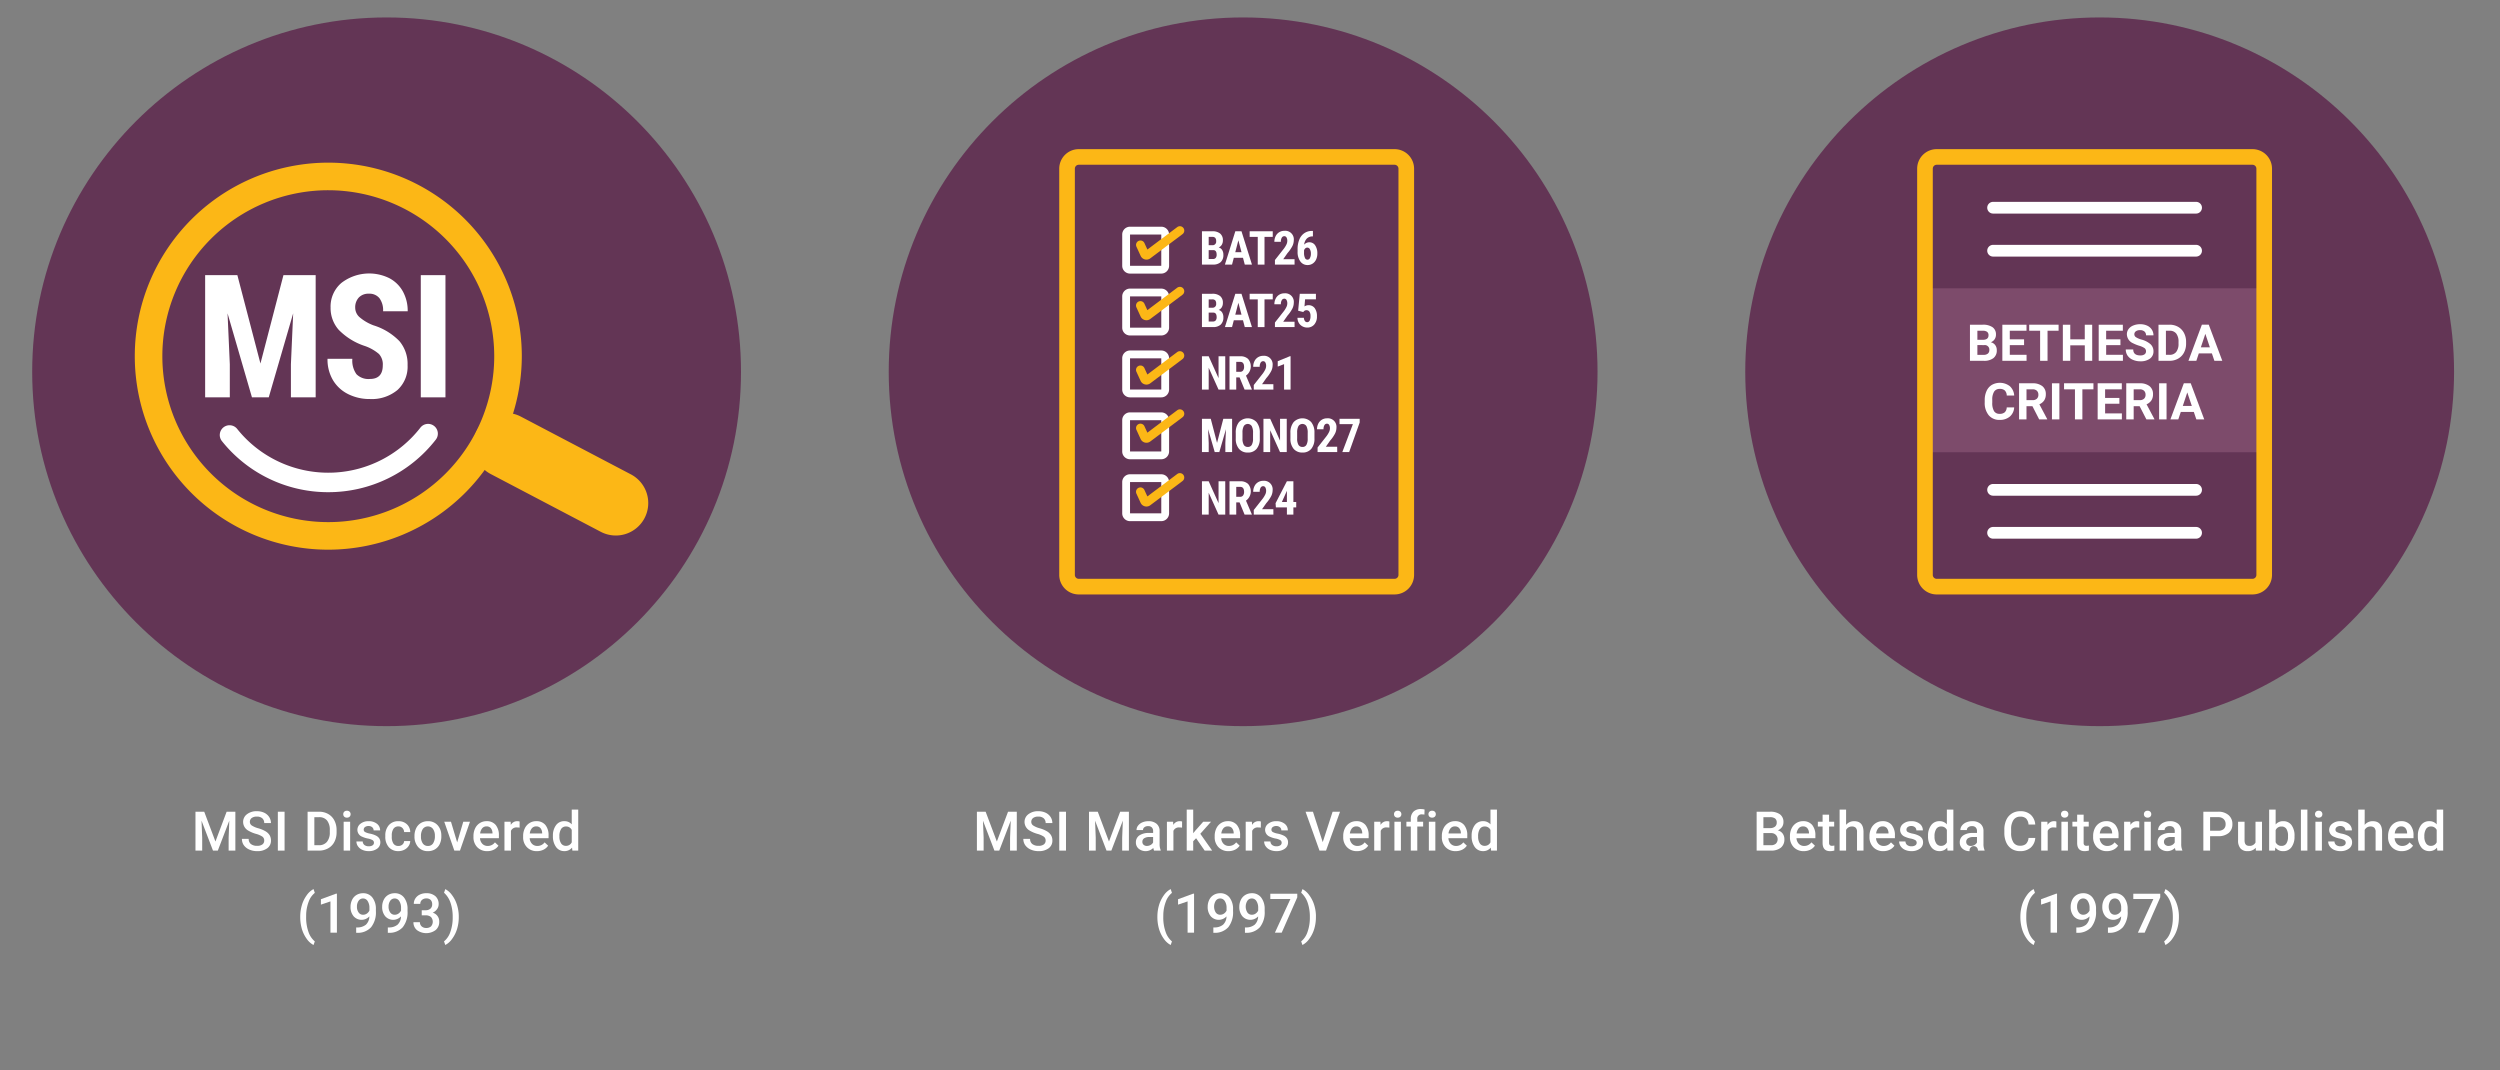 <svg xmlns="http://www.w3.org/2000/svg" viewBox="0 0 640 274"><rect x="0" y="0" width="640" height="274" fill="#808080" stroke="none"/><title>15461MA-W</title><g style="isolation:isolate"><g style="isolation:isolate"><path d="M52.282,207.8l2.871,7.629,2.865-7.629h2.235v9.953H58.53v-3.281l.171-4.389-2.939,7.67H54.524l-2.932-7.663.171,4.382v3.281H50.04V207.8Z" style="fill:#fff"/><path d="M67.639,215.193a1.2,1.2,0,0,0-.461-1.011,5.52,5.52,0,0,0-1.665-.718,8.026,8.026,0,0,1-1.914-.807,2.552,2.552,0,0,1-1.36-2.228,2.427,2.427,0,0,1,.981-1.983,3.973,3.973,0,0,1,2.546-.779,4.308,4.308,0,0,1,1.853.383,3.045,3.045,0,0,1,1.278,1.09,2.8,2.8,0,0,1,.465,1.569H67.639a1.557,1.557,0,0,0-.489-1.22,2.011,2.011,0,0,0-1.4-.441,2.109,2.109,0,0,0-1.315.362,1.207,1.207,0,0,0-.469,1.012,1.094,1.094,0,0,0,.506.913,5.882,5.882,0,0,0,1.668.711,7.654,7.654,0,0,1,1.866.785,2.982,2.982,0,0,1,1.033,1.012,2.644,2.644,0,0,1,.328,1.337,2.369,2.369,0,0,1-.954,1.979,4.142,4.142,0,0,1-2.587.735,4.838,4.838,0,0,1-1.986-.4,3.323,3.323,0,0,1-1.408-1.1,2.755,2.755,0,0,1-.5-1.641h1.73a1.613,1.613,0,0,0,.56,1.313,2.461,2.461,0,0,0,1.607.464,2.141,2.141,0,0,0,1.357-.365A1.18,1.18,0,0,0,67.639,215.193Z" style="fill:#fff"/><path d="M72.851,217.757H71.128V207.8h1.723Z" style="fill:#fff"/><path d="M78.744,217.757V207.8h2.939a4.609,4.609,0,0,1,2.341.588,4,4,0,0,1,1.583,1.668,5.3,5.3,0,0,1,.56,2.474v.5a5.28,5.28,0,0,1-.563,2.488A3.964,3.964,0,0,1,84,217.176a4.827,4.827,0,0,1-2.389.581Zm1.729-8.559v7.178H81.6a2.591,2.591,0,0,0,2.088-.852,3.7,3.7,0,0,0,.742-2.443v-.554a3.8,3.8,0,0,0-.7-2.474,2.5,2.5,0,0,0-2.044-.855Z" style="fill:#fff"/><path d="M87.873,208.439a.882.882,0,0,1,.243-.635.914.914,0,0,1,.694-.253.927.927,0,0,1,.7.253.876.876,0,0,1,.246.635.856.856,0,0,1-.246.626.937.937,0,0,1-.7.249.924.924,0,0,1-.694-.249A.862.862,0,0,1,87.873,208.439Zm1.764,9.318H87.976v-7.4h1.661Z" style="fill:#fff"/><path d="M95.73,215.747a.756.756,0,0,0-.365-.677,3.884,3.884,0,0,0-1.214-.41,6.192,6.192,0,0,1-1.415-.451,1.889,1.889,0,0,1-1.244-1.743,1.97,1.97,0,0,1,.807-1.6,3.183,3.183,0,0,1,2.051-.642,3.316,3.316,0,0,1,2.143.656,2.084,2.084,0,0,1,.817,1.7H95.648a1.021,1.021,0,0,0-.355-.8,1.356,1.356,0,0,0-.943-.318,1.468,1.468,0,0,0-.892.253.8.8,0,0,0-.346.676.673.673,0,0,0,.322.595,4.379,4.379,0,0,0,1.3.427,6.083,6.083,0,0,1,1.535.514,2.155,2.155,0,0,1,.827.713,1.826,1.826,0,0,1,.27,1.012,1.927,1.927,0,0,1-.827,1.616,3.523,3.523,0,0,1-2.167.62,3.821,3.821,0,0,1-1.62-.329,2.655,2.655,0,0,1-1.107-.9,2.131,2.131,0,0,1-.4-1.237h1.613a1.168,1.168,0,0,0,.445.905,1.718,1.718,0,0,0,1.087.318,1.676,1.676,0,0,0,1-.25A.769.769,0,0,0,95.73,215.747Z" style="fill:#fff"/><path d="M101.989,216.567a1.5,1.5,0,0,0,1.032-.362,1.237,1.237,0,0,0,.437-.9h1.566a2.443,2.443,0,0,1-.431,1.289,2.835,2.835,0,0,1-1.093.946,3.271,3.271,0,0,1-1.491.349,3.154,3.154,0,0,1-2.461-1,3.987,3.987,0,0,1-.909-2.776v-.171a3.914,3.914,0,0,1,.9-2.7,3.121,3.121,0,0,1,2.46-1.015,3.031,3.031,0,0,1,2.15.769,2.751,2.751,0,0,1,.872,2.02h-1.566a1.52,1.52,0,0,0-.434-1.046,1.393,1.393,0,0,0-1.035-.41,1.457,1.457,0,0,0-1.244.585,2.976,2.976,0,0,0-.445,1.773v.267a3.035,3.035,0,0,0,.434,1.794A1.463,1.463,0,0,0,101.989,216.567Z" style="fill:#fff"/><path d="M106.107,213.99a4.359,4.359,0,0,1,.431-1.958,3.142,3.142,0,0,1,1.21-1.34,3.413,3.413,0,0,1,1.791-.468,3.232,3.232,0,0,1,2.43.963,3.8,3.8,0,0,1,1.009,2.557l.006.39a4.4,4.4,0,0,1-.42,1.955,3.109,3.109,0,0,1-1.2,1.333,3.44,3.44,0,0,1-1.808.472,3.21,3.21,0,0,1-2.506-1.043,4,4,0,0,1-.94-2.779Zm1.662.144a2.98,2.98,0,0,0,.471,1.787,1.531,1.531,0,0,0,1.313.646,1.516,1.516,0,0,0,1.309-.656,3.293,3.293,0,0,0,.468-1.921,2.943,2.943,0,0,0-.482-1.777,1.625,1.625,0,0,0-2.6-.011A3.235,3.235,0,0,0,107.769,214.134Z" style="fill:#fff"/><path d="M117.034,215.651l1.566-5.291h1.715l-2.563,7.4H116.31l-2.584-7.4h1.722Z" style="fill:#fff"/><path d="M124.749,217.894a3.439,3.439,0,0,1-2.561-1,3.613,3.613,0,0,1-.98-2.649v-.205a4.444,4.444,0,0,1,.427-1.98,3.245,3.245,0,0,1,1.2-1.356,3.181,3.181,0,0,1,1.723-.485,2.907,2.907,0,0,1,2.335.963,4.078,4.078,0,0,1,.823,2.728v.67h-4.833a2.224,2.224,0,0,0,.612,1.449,1.835,1.835,0,0,0,1.35.533,2.251,2.251,0,0,0,1.86-.922l.9.854a2.988,2.988,0,0,1-1.186,1.029A3.724,3.724,0,0,1,124.749,217.894Zm-.2-6.337a1.4,1.4,0,0,0-1.1.478,2.481,2.481,0,0,0-.536,1.333h3.165v-.123a2.026,2.026,0,0,0-.445-1.262A1.388,1.388,0,0,0,124.55,211.557Z" style="fill:#fff"/><path d="M133.017,211.878a4.17,4.17,0,0,0-.677-.055,1.524,1.524,0,0,0-1.538.875v5.059h-1.661v-7.4h1.586l.041.827a1.871,1.871,0,0,1,1.668-.963,1.567,1.567,0,0,1,.587.095Z" style="fill:#fff"/><path d="M137.463,217.894a3.438,3.438,0,0,1-2.56-1,3.613,3.613,0,0,1-.981-2.649v-.205a4.444,4.444,0,0,1,.428-1.98,3.245,3.245,0,0,1,1.2-1.356,3.179,3.179,0,0,1,1.723-.485,2.9,2.9,0,0,1,2.334.963,4.073,4.073,0,0,1,.824,2.728v.67H135.6a2.219,2.219,0,0,0,.612,1.449,1.835,1.835,0,0,0,1.35.533,2.248,2.248,0,0,0,1.859-.922l.9.854a2.988,2.988,0,0,1-1.186,1.029A3.725,3.725,0,0,1,137.463,217.894Zm-.2-6.337a1.4,1.4,0,0,0-1.1.478,2.481,2.481,0,0,0-.536,1.333h3.165v-.123a2.026,2.026,0,0,0-.445-1.262A1.389,1.389,0,0,0,137.265,211.557Z" style="fill:#fff"/><path d="M141.547,214a4.4,4.4,0,0,1,.793-2.745,2.543,2.543,0,0,1,2.126-1.035,2.414,2.414,0,0,1,1.9.82v-3.787h1.661v10.5h-1.5l-.082-.766a2.448,2.448,0,0,1-1.989.9,2.526,2.526,0,0,1-2.1-1.046A4.559,4.559,0,0,1,141.547,214Zm1.661.143a3.072,3.072,0,0,0,.435,1.76,1.406,1.406,0,0,0,1.233.633,1.569,1.569,0,0,0,1.491-.909v-3.158a1.545,1.545,0,0,0-1.477-.889,1.419,1.419,0,0,0-1.244.64A3.42,3.42,0,0,0,143.208,214.147Z" style="fill:#fff"/><path d="M76.859,234.71a10.4,10.4,0,0,1,.424-3,8.2,8.2,0,0,1,1.244-2.535,4.935,4.935,0,0,1,1.736-1.57l.328.971a5.079,5.079,0,0,0-1.562,2.232,10,10,0,0,0-.653,3.435l-.006.588a10.862,10.862,0,0,0,.584,3.695A5.455,5.455,0,0,0,80.591,241l-.328.923a4.96,4.96,0,0,1-1.74-1.575,8.255,8.255,0,0,1-1.244-2.537A10.835,10.835,0,0,1,76.859,234.71Z" style="fill:#fff"/><path d="M86.248,238.757H84.594v-8l-2.441.832V230.2l3.883-1.428h.212Z" style="fill:#fff"/><path d="M94.557,234.594a2.714,2.714,0,0,1-4.04-.038,3.607,3.607,0,0,1-.78-2.416,3.97,3.97,0,0,1,.4-1.785,2.952,2.952,0,0,1,1.128-1.244,3.2,3.2,0,0,1,1.695-.444,2.878,2.878,0,0,1,2.386,1.121,4.721,4.721,0,0,1,.882,3v.465a6.131,6.131,0,0,1-1.217,4.108,4.579,4.579,0,0,1-3.63,1.436h-.2v-1.374h.239a3.4,3.4,0,0,0,2.256-.708A2.947,2.947,0,0,0,94.557,234.594Zm-1.6-.417a1.681,1.681,0,0,0,.937-.287,1.9,1.9,0,0,0,.676-.793v-.65a3.115,3.115,0,0,0-.451-1.77,1.358,1.358,0,0,0-1.169-.67,1.342,1.342,0,0,0-1.145.592,2.486,2.486,0,0,0-.427,1.493,2.451,2.451,0,0,0,.431,1.511A1.366,1.366,0,0,0,92.957,234.177Z" style="fill:#fff"/><path d="M102.654,234.594a2.714,2.714,0,0,1-4.04-.038,3.607,3.607,0,0,1-.78-2.416,3.97,3.97,0,0,1,.4-1.785,2.952,2.952,0,0,1,1.128-1.244,3.2,3.2,0,0,1,1.7-.444,2.876,2.876,0,0,1,2.386,1.121,4.721,4.721,0,0,1,.882,3v.465a6.131,6.131,0,0,1-1.217,4.108,4.579,4.579,0,0,1-3.63,1.436h-.2v-1.374h.239a3.4,3.4,0,0,0,2.256-.708A2.947,2.947,0,0,0,102.654,234.594Zm-1.6-.417a1.681,1.681,0,0,0,.937-.287,1.9,1.9,0,0,0,.676-.793v-.65a3.115,3.115,0,0,0-.451-1.77,1.357,1.357,0,0,0-1.169-.67,1.342,1.342,0,0,0-1.145.592,2.486,2.486,0,0,0-.427,1.493,2.458,2.458,0,0,0,.431,1.511A1.366,1.366,0,0,0,101.054,234.177Z" style="fill:#fff"/><path d="M107.962,233.021h1.012a1.805,1.805,0,0,0,1.213-.4,1.417,1.417,0,0,0,.448-1.128,1.535,1.535,0,0,0-.373-1.1,1.5,1.5,0,0,0-1.138-.394,1.59,1.59,0,0,0-1.1.386,1.291,1.291,0,0,0-.43,1.009h-1.661a2.514,2.514,0,0,1,.406-1.4,2.739,2.739,0,0,1,1.135-.981,3.693,3.693,0,0,1,1.631-.352,3.429,3.429,0,0,1,2.341.748,2.63,2.63,0,0,1,.851,2.082,2.126,2.126,0,0,1-.427,1.262,2.684,2.684,0,0,1-1.1.891,2.313,2.313,0,0,1,1.674,2.318,2.674,2.674,0,0,1-.919,2.133,4.036,4.036,0,0,1-4.768.027,2.522,2.522,0,0,1-.916-2.037H107.5a1.389,1.389,0,0,0,.441,1.066,1.669,1.669,0,0,0,1.186.41,1.724,1.724,0,0,0,1.217-.41,1.81,1.81,0,0,0-.021-2.4,1.99,1.99,0,0,0-1.381-.424h-.977Z" style="fill:#fff"/><path d="M117.447,234.819a10.289,10.289,0,0,1-.417,2.93,8.319,8.319,0,0,1-1.265,2.57,4.954,4.954,0,0,1-1.77,1.6l-.328-.923a5.252,5.252,0,0,0,1.623-2.424,10.752,10.752,0,0,0,.6-3.722V234.7a10.944,10.944,0,0,0-.519-3.463,6.118,6.118,0,0,0-1.491-2.5l-.211-.191.328-.93a4.92,4.92,0,0,1,1.695,1.5,8.167,8.167,0,0,1,1.258,2.417,10.109,10.109,0,0,1,.492,2.758Z" style="fill:#fff"/></g></g><g style="isolation:isolate"><g style="isolation:isolate"><path d="M252.324,207.8l2.871,7.629,2.865-7.629H260.3v9.953h-1.723v-3.281l.171-4.389-2.939,7.67h-1.238l-2.932-7.663.171,4.382v3.281h-1.723V207.8Z" style="fill:#fff"/><path d="M267.681,215.193a1.2,1.2,0,0,0-.461-1.011,5.52,5.52,0,0,0-1.665-.718,8.026,8.026,0,0,1-1.914-.807,2.552,2.552,0,0,1-1.36-2.228,2.427,2.427,0,0,1,.981-1.983,3.973,3.973,0,0,1,2.546-.779,4.308,4.308,0,0,1,1.853.383,3.045,3.045,0,0,1,1.278,1.09,2.8,2.8,0,0,1,.465,1.569h-1.723a1.557,1.557,0,0,0-.489-1.22,2.011,2.011,0,0,0-1.4-.441,2.107,2.107,0,0,0-1.315.362,1.207,1.207,0,0,0-.469,1.012,1.094,1.094,0,0,0,.506.913,5.882,5.882,0,0,0,1.668.711,7.654,7.654,0,0,1,1.866.785,2.982,2.982,0,0,1,1.033,1.012,2.644,2.644,0,0,1,.328,1.337,2.369,2.369,0,0,1-.954,1.979,4.142,4.142,0,0,1-2.587.735,4.838,4.838,0,0,1-1.986-.4,3.323,3.323,0,0,1-1.408-1.1,2.755,2.755,0,0,1-.5-1.641h1.73a1.613,1.613,0,0,0,.56,1.313,2.461,2.461,0,0,0,1.607.464,2.141,2.141,0,0,0,1.357-.365A1.18,1.18,0,0,0,267.681,215.193Z" style="fill:#fff"/><path d="M272.893,217.757H271.17V207.8h1.723Z" style="fill:#fff"/><path d="M281.028,207.8l2.871,7.629,2.864-7.629H289v9.953h-1.723v-3.281l.171-4.389-2.94,7.67H283.27l-2.933-7.663.171,4.382v3.281h-1.722V207.8Z" style="fill:#fff"/><path d="M295.441,217.757a2.616,2.616,0,0,1-.191-.691,2.793,2.793,0,0,1-3.76.192,2.035,2.035,0,0,1-.7-1.572,2.1,2.1,0,0,1,.879-1.816,4.257,4.257,0,0,1,2.512-.632H295.2v-.485a1.3,1.3,0,0,0-.321-.92,1.274,1.274,0,0,0-.978-.345,1.461,1.461,0,0,0-.929.284.877.877,0,0,0-.363.721h-1.661a1.849,1.849,0,0,1,.4-1.139,2.7,2.7,0,0,1,1.1-.83,3.858,3.858,0,0,1,1.548-.3,3.1,3.1,0,0,1,2.071.652,2.326,2.326,0,0,1,.793,1.836v3.336a3.781,3.781,0,0,0,.281,1.593v.116Zm-1.825-1.2a1.894,1.894,0,0,0,.926-.24,1.6,1.6,0,0,0,.653-.642v-1.4H294.3a2.46,2.46,0,0,0-1.388.321,1.042,1.042,0,0,0-.465.91.966.966,0,0,0,.318.761A1.228,1.228,0,0,0,293.616,216.561Z" style="fill:#fff"/><path d="M302.608,211.878a4.149,4.149,0,0,0-.676-.055,1.523,1.523,0,0,0-1.538.875v5.059h-1.662v-7.4h1.586l.041.827a1.872,1.872,0,0,1,1.668-.963,1.573,1.573,0,0,1,.588.095Z" style="fill:#fff"/><path d="M306.2,214.585l-.739.759v2.413H303.8v-10.5h1.661v6.056l.52-.649,2.044-2.3h2l-2.748,3.083,3.042,4.314H308.4Z" style="fill:#fff"/><path d="M314.5,217.894a3.437,3.437,0,0,1-2.56-1,3.609,3.609,0,0,1-.981-2.649v-.205a4.444,4.444,0,0,1,.427-1.98,3.254,3.254,0,0,1,1.2-1.356,3.176,3.176,0,0,1,1.723-.485,2.9,2.9,0,0,1,2.334.963,4.078,4.078,0,0,1,.824,2.728v.67h-4.833a2.224,2.224,0,0,0,.611,1.449,1.836,1.836,0,0,0,1.351.533,2.25,2.25,0,0,0,1.859-.922l.9.854a3,3,0,0,1-1.187,1.029A3.721,3.721,0,0,1,314.5,217.894Zm-.2-6.337a1.4,1.4,0,0,0-1.105.478,2.488,2.488,0,0,0-.536,1.333h3.165v-.123a2.026,2.026,0,0,0-.444-1.262A1.391,1.391,0,0,0,314.305,211.557Z" style="fill:#fff"/><path d="M322.771,211.878a4.17,4.17,0,0,0-.677-.055,1.522,1.522,0,0,0-1.538.875v5.059H318.9v-7.4h1.585l.041.827a1.873,1.873,0,0,1,1.668-.963,1.573,1.573,0,0,1,.588.095Z" style="fill:#fff"/><path d="M328.105,215.747a.756.756,0,0,0-.365-.677,3.874,3.874,0,0,0-1.214-.41,6.208,6.208,0,0,1-1.415-.451,1.889,1.889,0,0,1-1.244-1.743,1.973,1.973,0,0,1,.807-1.6,3.187,3.187,0,0,1,2.051-.642,3.316,3.316,0,0,1,2.143.656,2.084,2.084,0,0,1,.817,1.7h-1.662a1.021,1.021,0,0,0-.355-.8,1.354,1.354,0,0,0-.943-.318,1.466,1.466,0,0,0-.892.253.8.8,0,0,0-.346.676.675.675,0,0,0,.322.595,4.379,4.379,0,0,0,1.3.427,6.092,6.092,0,0,1,1.536.514,2.17,2.17,0,0,1,.827.713,1.834,1.834,0,0,1,.269,1.012,1.924,1.924,0,0,1-.827,1.616,3.521,3.521,0,0,1-2.167.62,3.827,3.827,0,0,1-1.62-.329,2.655,2.655,0,0,1-1.107-.9,2.138,2.138,0,0,1-.4-1.237h1.613a1.172,1.172,0,0,0,.445.905,1.718,1.718,0,0,0,1.087.318,1.676,1.676,0,0,0,1-.25A.769.769,0,0,0,328.105,215.747Z" style="fill:#fff"/><path d="M338.619,215.59l2.529-7.786h1.9l-3.582,9.953h-1.675l-3.568-9.953h1.893Z" style="fill:#fff"/><path d="M347.406,217.894a3.434,3.434,0,0,1-2.559-1,3.606,3.606,0,0,1-.982-2.649v-.205a4.444,4.444,0,0,1,.428-1.98,3.252,3.252,0,0,1,1.2-1.356,3.181,3.181,0,0,1,1.723-.485,2.905,2.905,0,0,1,2.335.963,4.078,4.078,0,0,1,.823,2.728v.67H345.54a2.224,2.224,0,0,0,.612,1.449,1.835,1.835,0,0,0,1.35.533,2.247,2.247,0,0,0,1.859-.922l.9.854a2.994,2.994,0,0,1-1.186,1.029A3.728,3.728,0,0,1,347.406,217.894Zm-.2-6.337a1.4,1.4,0,0,0-1.1.478,2.5,2.5,0,0,0-.537,1.333h3.165v-.123a2.02,2.02,0,0,0-.444-1.262A1.389,1.389,0,0,0,347.208,211.557Z" style="fill:#fff"/><path d="M355.675,211.878a4.17,4.17,0,0,0-.677-.055,1.523,1.523,0,0,0-1.538.875v5.059H351.8v-7.4h1.586l.041.827a1.871,1.871,0,0,1,1.668-.963,1.58,1.58,0,0,1,.588.095Z" style="fill:#fff"/><path d="M356.867,208.439a.882.882,0,0,1,.243-.635.914.914,0,0,1,.694-.253.927.927,0,0,1,.7.253.876.876,0,0,1,.246.635.856.856,0,0,1-.246.626.937.937,0,0,1-.7.249.924.924,0,0,1-.694-.249A.862.862,0,0,1,356.867,208.439Zm1.764,9.318H356.97v-7.4h1.661Z" style="fill:#fff"/><path d="M361.164,217.757v-6.166h-1.128V210.36h1.128v-.676a2.539,2.539,0,0,1,.684-1.9,2.619,2.619,0,0,1,1.914-.67,3.839,3.839,0,0,1,.929.123l-.041,1.3a3.3,3.3,0,0,0-.635-.055,1.068,1.068,0,0,0-1.19,1.224v.656h1.5v1.231h-1.5v6.166Z" style="fill:#fff"/><path d="M365.686,208.439a.885.885,0,0,1,.242-.635.916.916,0,0,1,.694-.253.926.926,0,0,1,.7.253.876.876,0,0,1,.246.635.856.856,0,0,1-.246.626.936.936,0,0,1-.7.249.925.925,0,0,1-.694-.249A.865.865,0,0,1,365.686,208.439Zm1.763,9.318h-1.661v-7.4h1.661Z" style="fill:#fff"/><path d="M372.654,217.894a3.434,3.434,0,0,1-2.559-1,3.606,3.606,0,0,1-.982-2.649v-.205a4.444,4.444,0,0,1,.428-1.98,3.252,3.252,0,0,1,1.2-1.356,3.181,3.181,0,0,1,1.723-.485,2.905,2.905,0,0,1,2.335.963,4.078,4.078,0,0,1,.823,2.728v.67h-4.833a2.224,2.224,0,0,0,.612,1.449,1.835,1.835,0,0,0,1.35.533,2.247,2.247,0,0,0,1.859-.922l.9.854a2.994,2.994,0,0,1-1.186,1.029A3.725,3.725,0,0,1,372.654,217.894Zm-.2-6.337a1.4,1.4,0,0,0-1.1.478,2.489,2.489,0,0,0-.538,1.333h3.165v-.123a2.02,2.02,0,0,0-.444-1.262A1.389,1.389,0,0,0,372.456,211.557Z" style="fill:#fff"/><path d="M376.739,214a4.4,4.4,0,0,1,.793-2.745,2.543,2.543,0,0,1,2.126-1.035,2.417,2.417,0,0,1,1.9.82v-3.787h1.661v10.5h-1.5l-.082-.766a2.448,2.448,0,0,1-1.989.9,2.528,2.528,0,0,1-2.1-1.046A4.565,4.565,0,0,1,376.739,214Zm1.661.143a3.08,3.08,0,0,0,.434,1.76,1.409,1.409,0,0,0,1.234.633,1.57,1.57,0,0,0,1.491-.909v-3.158a1.546,1.546,0,0,0-1.477-.889,1.416,1.416,0,0,0-1.244.64A3.42,3.42,0,0,0,378.4,214.147Z" style="fill:#fff"/><path d="M296.289,234.71a10.439,10.439,0,0,1,.423-3,8.225,8.225,0,0,1,1.245-2.535,4.927,4.927,0,0,1,1.736-1.57l.328.971a5.071,5.071,0,0,0-1.562,2.232,10,10,0,0,0-.653,3.435l-.007.588a10.861,10.861,0,0,0,.585,3.695A5.44,5.44,0,0,0,300.021,241l-.328.923a4.951,4.951,0,0,1-1.74-1.575,8.233,8.233,0,0,1-1.244-2.537A10.835,10.835,0,0,1,296.289,234.71Z" style="fill:#fff"/><path d="M305.678,238.757h-1.655v-8l-2.44.832V230.2l3.883-1.428h.212Z" style="fill:#fff"/><path d="M313.986,234.594a2.714,2.714,0,0,1-4.04-.038,3.612,3.612,0,0,1-.779-2.416,3.969,3.969,0,0,1,.4-1.785,2.965,2.965,0,0,1,1.128-1.244,3.2,3.2,0,0,1,1.7-.444,2.874,2.874,0,0,1,2.385,1.121,4.721,4.721,0,0,1,.882,3v.465a6.137,6.137,0,0,1-1.216,4.108,4.58,4.58,0,0,1-3.63,1.436h-.2v-1.374h.24a3.393,3.393,0,0,0,2.255-.708A2.947,2.947,0,0,0,313.986,234.594Zm-1.6-.417a1.68,1.68,0,0,0,.936-.287A1.906,1.906,0,0,0,314,233.1v-.65a3.115,3.115,0,0,0-.451-1.77,1.359,1.359,0,0,0-1.169-.67,1.341,1.341,0,0,0-1.145.592,2.847,2.847,0,0,0,0,3A1.366,1.366,0,0,0,312.387,234.177Z" style="fill:#fff"/><path d="M322.083,234.594a2.714,2.714,0,0,1-4.04-.038,3.606,3.606,0,0,1-.779-2.416,3.969,3.969,0,0,1,.4-1.785,2.965,2.965,0,0,1,1.128-1.244,3.2,3.2,0,0,1,1.695-.444,2.876,2.876,0,0,1,2.386,1.121,4.721,4.721,0,0,1,.882,3v.465a6.126,6.126,0,0,1-1.217,4.108,4.576,4.576,0,0,1-3.63,1.436h-.2v-1.374h.239a3.394,3.394,0,0,0,2.256-.708A2.939,2.939,0,0,0,322.083,234.594Zm-1.6-.417a1.679,1.679,0,0,0,.937-.287,1.892,1.892,0,0,0,.677-.793v-.65a3.123,3.123,0,0,0-.451-1.77,1.359,1.359,0,0,0-1.169-.67,1.34,1.34,0,0,0-1.145.592,2.841,2.841,0,0,0,0,3A1.366,1.366,0,0,0,320.483,234.177Z" style="fill:#fff"/><path d="M332.1,229.727l-3.979,9.03h-1.743l3.972-8.62H325.2V228.8h6.9Z" style="fill:#fff"/><path d="M336.876,234.819a10.289,10.289,0,0,1-.417,2.93,8.274,8.274,0,0,1-1.265,2.57,4.946,4.946,0,0,1-1.77,1.6L333.1,241a5.261,5.261,0,0,0,1.624-2.424,10.777,10.777,0,0,0,.6-3.722V234.7a10.916,10.916,0,0,0-.519-3.463,6.106,6.106,0,0,0-1.49-2.5l-.212-.191.328-.93a4.911,4.911,0,0,1,1.7,1.5,8.144,8.144,0,0,1,1.258,2.417,10.033,10.033,0,0,1,.492,2.758Z" style="fill:#fff"/></g></g><g style="isolation:isolate"><g style="isolation:isolate"><path d="M449.7,217.757V207.8h3.411a4.17,4.17,0,0,1,2.571.676,2.384,2.384,0,0,1,.881,2.017,2.152,2.152,0,0,1-.369,1.231,2.374,2.374,0,0,1-1.08.847,2.2,2.2,0,0,1,1.247.824,2.4,2.4,0,0,1,.442,1.453,2.648,2.648,0,0,1-.9,2.153,3.907,3.907,0,0,1-2.573.752Zm1.73-5.763h1.695a1.96,1.96,0,0,0,1.261-.366,1.252,1.252,0,0,0,.455-1.035,1.273,1.273,0,0,0-.421-1.067,2.128,2.128,0,0,0-1.309-.328H451.43Zm0,1.272v3.11h1.921a1.864,1.864,0,0,0,1.271-.4,1.59,1.59,0,0,0-1.128-2.707Z" style="fill:#fff"/><path d="M461.769,217.894a3.435,3.435,0,0,1-2.56-1,3.609,3.609,0,0,1-.981-2.649v-.205a4.444,4.444,0,0,1,.427-1.98,3.252,3.252,0,0,1,1.2-1.356,3.181,3.181,0,0,1,1.723-.485,2.905,2.905,0,0,1,2.335.963,4.078,4.078,0,0,1,.823,2.728v.67H459.9a2.22,2.22,0,0,0,.613,1.449,1.831,1.831,0,0,0,1.349.533,2.25,2.25,0,0,0,1.86-.922l.9.854a2.991,2.991,0,0,1-1.185,1.029A3.731,3.731,0,0,1,461.769,217.894Zm-.2-6.337a1.4,1.4,0,0,0-1.1.478,2.489,2.489,0,0,0-.537,1.333H463.1v-.123a2.02,2.02,0,0,0-.445-1.262A1.388,1.388,0,0,0,461.57,211.557Z" style="fill:#fff"/><path d="M468.245,208.562v1.8h1.306v1.231h-1.306v4.129a.905.905,0,0,0,.168.611.773.773,0,0,0,.6.189,2.539,2.539,0,0,0,.581-.069v1.285a4.08,4.08,0,0,1-1.094.158q-1.912,0-1.914-2.113v-4.19h-1.217V210.36h1.217v-1.8Z" style="fill:#fff"/><path d="M472.6,211.167a2.6,2.6,0,0,1,2.057-.943q2.364,0,2.4,2.7v4.833h-1.661v-4.772a1.464,1.464,0,0,0-.332-1.084,1.359,1.359,0,0,0-.974-.317,1.6,1.6,0,0,0-1.49.889v5.284h-1.661v-10.5H472.6Z" style="fill:#fff"/><path d="M482.129,217.894a3.437,3.437,0,0,1-2.56-1,3.609,3.609,0,0,1-.981-2.649v-.205a4.431,4.431,0,0,1,.428-1.98,3.245,3.245,0,0,1,1.2-1.356,3.179,3.179,0,0,1,1.723-.485,2.9,2.9,0,0,1,2.334.963,4.078,4.078,0,0,1,.824,2.728v.67h-4.833a2.219,2.219,0,0,0,.612,1.449,1.834,1.834,0,0,0,1.35.533,2.249,2.249,0,0,0,1.859-.922l.895.854a2.985,2.985,0,0,1-1.185,1.029A3.728,3.728,0,0,1,482.129,217.894Zm-.2-6.337a1.4,1.4,0,0,0-1.1.478,2.489,2.489,0,0,0-.537,1.333h3.165v-.123a2.02,2.02,0,0,0-.444-1.262A1.389,1.389,0,0,0,481.931,211.557Z" style="fill:#fff"/><path d="M490.671,215.747a.755.755,0,0,0-.366-.677,3.876,3.876,0,0,0-1.213-.41,6.16,6.16,0,0,1-1.415-.451,1.887,1.887,0,0,1-1.244-1.743,1.969,1.969,0,0,1,.806-1.6,3.183,3.183,0,0,1,2.051-.642,3.314,3.314,0,0,1,2.143.656,2.081,2.081,0,0,1,.817,1.7h-1.661a1.022,1.022,0,0,0-.356-.8,1.356,1.356,0,0,0-.943-.318,1.473,1.473,0,0,0-.893.253.8.8,0,0,0-.344.676.672.672,0,0,0,.321.595,4.377,4.377,0,0,0,1.3.427,6.088,6.088,0,0,1,1.534.514,2.155,2.155,0,0,1,.827.713,1.818,1.818,0,0,1,.271,1.012,1.929,1.929,0,0,1-.827,1.616,3.527,3.527,0,0,1-2.167.62,3.822,3.822,0,0,1-1.621-.329,2.655,2.655,0,0,1-1.107-.9,2.13,2.13,0,0,1-.4-1.237H487.8a1.168,1.168,0,0,0,.444.905,1.722,1.722,0,0,0,1.087.318,1.674,1.674,0,0,0,1-.25A.77.77,0,0,0,490.671,215.747Z" style="fill:#fff"/><path d="M493.579,214a4.4,4.4,0,0,1,.793-2.745,2.54,2.54,0,0,1,2.126-1.035,2.414,2.414,0,0,1,1.9.82v-3.787h1.662v10.5h-1.5l-.082-.766a2.45,2.45,0,0,1-1.99.9,2.528,2.528,0,0,1-2.1-1.046A4.565,4.565,0,0,1,493.579,214Zm1.661.143a3.08,3.08,0,0,0,.434,1.76,1.409,1.409,0,0,0,1.234.633,1.568,1.568,0,0,0,1.49-.909v-3.158a1.543,1.543,0,0,0-1.476-.889,1.416,1.416,0,0,0-1.244.64A3.42,3.42,0,0,0,495.24,214.147Z" style="fill:#fff"/><path d="M506.352,217.757a1.078,1.078,0,1,0-2.133.137,2.613,2.613,0,0,1-1.819-.636,2.039,2.039,0,0,1-.7-1.572,2.1,2.1,0,0,1,.879-1.816,4.259,4.259,0,0,1,2.512-.632h1.018v-.485a1.293,1.293,0,0,0-.321-.92,1.273,1.273,0,0,0-.977-.345,1.466,1.466,0,0,0-.93.284.878.878,0,0,0-.362.721h-1.661a1.848,1.848,0,0,1,.4-1.139,2.7,2.7,0,0,1,1.1-.83,3.861,3.861,0,0,1,1.548-.3,3.1,3.1,0,0,1,2.072.652,2.332,2.332,0,0,1,.793,1.836v3.336a3.783,3.783,0,0,0,.28,1.593v.116Zm-1.826-1.2a1.9,1.9,0,0,0,.927-.24,1.6,1.6,0,0,0,.652-.642v-1.4h-.9a2.463,2.463,0,0,0-1.388.321,1.044,1.044,0,0,0-.465.91.967.967,0,0,0,.319.761A1.225,1.225,0,0,0,504.526,216.561Z" style="fill:#fff"/><path d="M521.028,214.517A3.593,3.593,0,0,1,519.853,217a4,4,0,0,1-2.728.893,3.878,3.878,0,0,1-2.1-.565,3.7,3.7,0,0,1-1.4-1.6,5.8,5.8,0,0,1-.513-2.414v-.929a5.825,5.825,0,0,1,.5-2.482,3.762,3.762,0,0,1,1.432-1.654,3.989,3.989,0,0,1,2.157-.581,3.841,3.841,0,0,1,2.652.893,3.72,3.72,0,0,1,1.169,2.525h-1.722a2.46,2.46,0,0,0-.626-1.549,2.07,2.07,0,0,0-1.473-.474,2.018,2.018,0,0,0-1.733.824,4.116,4.116,0,0,0-.619,2.419v.882a4.369,4.369,0,0,0,.578,2.463,1.916,1.916,0,0,0,1.692.849,2.232,2.232,0,0,0,1.531-.458,2.392,2.392,0,0,0,.65-1.524Z" style="fill:#fff"/><path d="M526.425,211.878a4.17,4.17,0,0,0-.677-.055,1.525,1.525,0,0,0-1.538.875v5.059h-1.661v-7.4h1.586l.041.827a1.872,1.872,0,0,1,1.668-.963,1.573,1.573,0,0,1,.588.095Z" style="fill:#fff"/><path d="M527.618,208.439a.885.885,0,0,1,.242-.635.918.918,0,0,1,.695-.253.927.927,0,0,1,.7.253.876.876,0,0,1,.246.635.856.856,0,0,1-.246.626.937.937,0,0,1-.7.249.928.928,0,0,1-.695-.249A.865.865,0,0,1,527.618,208.439Zm1.764,9.318h-1.661v-7.4h1.661Z" style="fill:#fff"/><path d="M533.411,208.562v1.8h1.306v1.231h-1.306v4.129a.905.905,0,0,0,.168.611.773.773,0,0,0,.6.189,2.539,2.539,0,0,0,.581-.069v1.285a4.08,4.08,0,0,1-1.094.158q-1.912,0-1.914-2.113v-4.19h-1.217V210.36h1.217v-1.8Z" style="fill:#fff"/><path d="M539.382,217.894a3.437,3.437,0,0,1-2.56-1,3.609,3.609,0,0,1-.981-2.649v-.205a4.431,4.431,0,0,1,.428-1.98,3.245,3.245,0,0,1,1.2-1.356,3.178,3.178,0,0,1,1.722-.485,2.9,2.9,0,0,1,2.335.963,4.078,4.078,0,0,1,.824,2.728v.67h-4.833a2.219,2.219,0,0,0,.612,1.449,1.834,1.834,0,0,0,1.35.533,2.249,2.249,0,0,0,1.859-.922l.895.854a2.985,2.985,0,0,1-1.185,1.029A3.728,3.728,0,0,1,539.382,217.894Zm-.2-6.337a1.4,1.4,0,0,0-1.1.478,2.489,2.489,0,0,0-.537,1.333h3.165v-.123a2.026,2.026,0,0,0-.444-1.262A1.389,1.389,0,0,0,539.184,211.557Z" style="fill:#fff"/><path d="M547.65,211.878a4.149,4.149,0,0,0-.676-.055,1.522,1.522,0,0,0-1.538.875v5.059h-1.662v-7.4h1.586l.041.827a1.872,1.872,0,0,1,1.668-.963,1.573,1.573,0,0,1,.588.095Z" style="fill:#fff"/><path d="M548.843,208.439a.882.882,0,0,1,.243-.635.913.913,0,0,1,.693-.253.93.93,0,0,1,.7.253.876.876,0,0,1,.246.635.856.856,0,0,1-.246.626.939.939,0,0,1-.7.249.923.923,0,0,1-.693-.249A.862.862,0,0,1,548.843,208.439Zm1.763,9.318h-1.661v-7.4h1.661Z" style="fill:#fff"/><path d="M556.975,217.757a2.534,2.534,0,0,1-.192-.691,2.793,2.793,0,0,1-3.76.192,2.035,2.035,0,0,1-.7-1.572,2.1,2.1,0,0,1,.878-1.816,4.263,4.263,0,0,1,2.513-.632h1.019v-.485a1.3,1.3,0,0,0-.322-.92,1.275,1.275,0,0,0-.977-.345,1.462,1.462,0,0,0-.93.284.876.876,0,0,0-.362.721h-1.661a1.842,1.842,0,0,1,.4-1.139,2.7,2.7,0,0,1,1.1-.83,3.858,3.858,0,0,1,1.548-.3,3.108,3.108,0,0,1,2.072.652,2.335,2.335,0,0,1,.793,1.836v3.336a3.767,3.767,0,0,0,.28,1.593v.116Zm-1.826-1.2a1.891,1.891,0,0,0,.926-.24,1.606,1.606,0,0,0,.654-.642v-1.4h-.9a2.46,2.46,0,0,0-1.388.321,1.042,1.042,0,0,0-.465.91.966.966,0,0,0,.318.761A1.228,1.228,0,0,0,555.149,216.561Z" style="fill:#fff"/><path d="M565.785,214.065v3.692h-1.729V207.8h3.807a3.855,3.855,0,0,1,2.65.869,2.924,2.924,0,0,1,.98,2.3,2.827,2.827,0,0,1-.96,2.279,4.036,4.036,0,0,1-2.69.814Zm0-1.394h2.078a2.046,2.046,0,0,0,1.408-.434,1.593,1.593,0,0,0,.486-1.255,1.72,1.72,0,0,0-.492-1.288,1.9,1.9,0,0,0-1.354-.5h-2.126Z" style="fill:#fff"/><path d="M577.465,217.032a2.579,2.579,0,0,1-2.078.862,2.3,2.3,0,0,1-1.823-.705,3,3,0,0,1-.618-2.037V210.36h1.661v4.772q0,1.407,1.169,1.408a1.642,1.642,0,0,0,1.634-.868V210.36h1.661v7.4h-1.565Z" style="fill:#fff"/><path d="M587.394,214.134a4.441,4.441,0,0,1-.77,2.741,2.506,2.506,0,0,1-2.115,1.019,2.415,2.415,0,0,1-2.024-.937l-.082.8h-1.5v-10.5h1.662v3.814a2.4,2.4,0,0,1,1.934-.847,2.537,2.537,0,0,1,2.126,1,4.518,4.518,0,0,1,.773,2.81Zm-1.662-.144a3.143,3.143,0,0,0-.423-1.8,1.413,1.413,0,0,0-1.231-.6,1.54,1.54,0,0,0-1.517.943v3.049a1.556,1.556,0,0,0,1.531.964,1.4,1.4,0,0,0,1.2-.581,3.048,3.048,0,0,0,.437-1.757Z" style="fill:#fff"/><path d="M590.691,217.757H589.03v-10.5h1.661Z" style="fill:#fff"/><path d="M592.644,208.439a.885.885,0,0,1,.242-.635.916.916,0,0,1,.694-.253.926.926,0,0,1,.7.253.876.876,0,0,1,.246.635.856.856,0,0,1-.246.626.936.936,0,0,1-.7.249.925.925,0,0,1-.694-.249A.865.865,0,0,1,592.644,208.439Zm1.763,9.318h-1.661v-7.4h1.661Z" style="fill:#fff"/><path d="M600.5,215.747a.756.756,0,0,0-.365-.677,3.884,3.884,0,0,0-1.214-.41,6.192,6.192,0,0,1-1.415-.451,1.889,1.889,0,0,1-1.244-1.743,1.972,1.972,0,0,1,.806-1.6,3.187,3.187,0,0,1,2.051-.642,3.317,3.317,0,0,1,2.144.656,2.083,2.083,0,0,1,.816,1.7h-1.661a1.019,1.019,0,0,0-.356-.8,1.353,1.353,0,0,0-.943-.318,1.465,1.465,0,0,0-.891.253.8.8,0,0,0-.346.676.674.674,0,0,0,.321.595,4.4,4.4,0,0,0,1.3.427,6.1,6.1,0,0,1,1.535.514,2.163,2.163,0,0,1,.827.713,1.826,1.826,0,0,1,.27,1.012,1.927,1.927,0,0,1-.827,1.616,3.523,3.523,0,0,1-2.167.62,3.821,3.821,0,0,1-1.62-.329,2.664,2.664,0,0,1-1.108-.9,2.137,2.137,0,0,1-.4-1.237h1.613a1.171,1.171,0,0,0,.444.905,1.722,1.722,0,0,0,1.087.318,1.672,1.672,0,0,0,1-.25A.768.768,0,0,0,600.5,215.747Z" style="fill:#fff"/><path d="M605.357,211.167a2.6,2.6,0,0,1,2.058-.943q2.365,0,2.4,2.7v4.833h-1.661v-4.772a1.464,1.464,0,0,0-.331-1.084,1.359,1.359,0,0,0-.974-.317,1.6,1.6,0,0,0-1.491.889v5.284H603.7v-10.5h1.661Z" style="fill:#fff"/><path d="M614.891,217.894a3.439,3.439,0,0,1-2.561-1,3.613,3.613,0,0,1-.98-2.649v-.205a4.457,4.457,0,0,1,.426-1.98,3.256,3.256,0,0,1,1.2-1.356,3.17,3.17,0,0,1,1.722-.485,2.9,2.9,0,0,1,2.334.963,4.073,4.073,0,0,1,.824,2.728v.67h-4.833a2.219,2.219,0,0,0,.612,1.449,1.834,1.834,0,0,0,1.35.533,2.251,2.251,0,0,0,1.86-.922l.895.854a2.994,2.994,0,0,1-1.186,1.029A3.721,3.721,0,0,1,614.891,217.894Zm-.2-6.337a1.4,1.4,0,0,0-1.1.478,2.481,2.481,0,0,0-.536,1.333h3.165v-.123a2.026,2.026,0,0,0-.445-1.262A1.389,1.389,0,0,0,614.692,211.557Z" style="fill:#fff"/><path d="M618.975,214a4.4,4.4,0,0,1,.793-2.745,2.541,2.541,0,0,1,2.126-1.035,2.411,2.411,0,0,1,1.9.82v-3.787h1.661v10.5h-1.5l-.082-.766a2.446,2.446,0,0,1-1.989.9,2.528,2.528,0,0,1-2.1-1.046A4.558,4.558,0,0,1,618.975,214Zm1.661.143a3.072,3.072,0,0,0,.434,1.76,1.408,1.408,0,0,0,1.234.633,1.569,1.569,0,0,0,1.49-.909v-3.158a1.544,1.544,0,0,0-1.477-.889,1.419,1.419,0,0,0-1.244.64A3.429,3.429,0,0,0,620.636,214.147Z" style="fill:#fff"/><path d="M517.215,234.71a10.4,10.4,0,0,1,.424-3,8.223,8.223,0,0,1,1.244-2.535,4.944,4.944,0,0,1,1.736-1.57l.328.971a5.07,5.07,0,0,0-1.561,2.232,10,10,0,0,0-.654,3.435l-.006.588a10.861,10.861,0,0,0,.585,3.695A5.446,5.446,0,0,0,520.947,241l-.328.923a4.957,4.957,0,0,1-1.739-1.575,8.21,8.21,0,0,1-1.244-2.537A10.8,10.8,0,0,1,517.215,234.71Z" style="fill:#fff"/><path d="M526.6,238.757H524.95v-8l-2.44.832V230.2l3.883-1.428h.211Z" style="fill:#fff"/><path d="M534.913,234.594a2.714,2.714,0,0,1-4.04-.038,3.612,3.612,0,0,1-.779-2.416,3.969,3.969,0,0,1,.4-1.785,2.952,2.952,0,0,1,1.128-1.244,3.2,3.2,0,0,1,1.695-.444,2.878,2.878,0,0,1,2.386,1.121,4.721,4.721,0,0,1,.882,3v.465a6.131,6.131,0,0,1-1.217,4.108,4.579,4.579,0,0,1-3.63,1.436h-.2v-1.374h.239a3.4,3.4,0,0,0,2.256-.708A2.947,2.947,0,0,0,534.913,234.594Zm-1.6-.417a1.681,1.681,0,0,0,.937-.287,1.906,1.906,0,0,0,.677-.793v-.65a3.123,3.123,0,0,0-.451-1.77,1.359,1.359,0,0,0-1.169-.67,1.343,1.343,0,0,0-1.146.592,2.486,2.486,0,0,0-.427,1.493,2.458,2.458,0,0,0,.431,1.511A1.366,1.366,0,0,0,533.313,234.177Z" style="fill:#fff"/><path d="M543.01,234.594a2.714,2.714,0,0,1-4.04-.038,3.607,3.607,0,0,1-.78-2.416,3.97,3.97,0,0,1,.4-1.785,2.965,2.965,0,0,1,1.128-1.244,3.2,3.2,0,0,1,1.695-.444,2.876,2.876,0,0,1,2.386,1.121,4.721,4.721,0,0,1,.882,3v.465a6.131,6.131,0,0,1-1.217,4.108,4.579,4.579,0,0,1-3.63,1.436h-.2v-1.374h.239a3.4,3.4,0,0,0,2.256-.708A2.947,2.947,0,0,0,543.01,234.594Zm-1.6-.417a1.679,1.679,0,0,0,.937-.287,1.89,1.89,0,0,0,.676-.793v-.65a3.115,3.115,0,0,0-.451-1.77,1.358,1.358,0,0,0-1.169-.67,1.34,1.34,0,0,0-1.144.592,2.841,2.841,0,0,0,0,3A1.366,1.366,0,0,0,541.41,234.177Z" style="fill:#fff"/><path d="M553.021,229.727l-3.978,9.03H547.3l3.971-8.62h-5.147V228.8h6.9Z" style="fill:#fff"/><path d="M557.8,234.819a10.289,10.289,0,0,1-.417,2.93,8.3,8.3,0,0,1-1.265,2.57,4.946,4.946,0,0,1-1.77,1.6l-.329-.923a5.246,5.246,0,0,0,1.624-2.424,10.752,10.752,0,0,0,.6-3.722V234.7a10.944,10.944,0,0,0-.519-3.463,6.1,6.1,0,0,0-1.491-2.5l-.212-.191.329-.93a4.911,4.911,0,0,1,1.7,1.5,8.144,8.144,0,0,1,1.258,2.417,10.033,10.033,0,0,1,.492,2.758Z" style="fill:#fff"/></g></g><ellipse cx="98.969" cy="95.18" rx="90.728" ry="90.714" style="fill:#633555"/><ellipse cx="318.241" cy="95.18" rx="90.728" ry="90.714" style="fill:#633555"/><ellipse cx="537.513" cy="95.18" rx="90.728" ry="90.714" style="fill:#633555"/><rect x="494.385" y="73.808" width="83.658" height="41.965" style="fill:#7d4b6b"/><g style="isolation:isolate"><g style="isolation:isolate"><path d="M504.308,92.366V83.124h3.237a4.245,4.245,0,0,1,2.552.645,2.2,2.2,0,0,1,.87,1.888,2.077,2.077,0,0,1-.35,1.2,2.013,2.013,0,0,1-.971.759,1.957,1.957,0,0,1,1.121.717,2.125,2.125,0,0,1,.409,1.32,2.437,2.437,0,0,1-.851,2.019,3.83,3.83,0,0,1-2.425.7Zm1.9-5.37h1.409q1.442-.025,1.441-1.149a1.066,1.066,0,0,0-.365-.905,1.927,1.927,0,0,0-1.152-.275h-1.333Zm0,1.346v2.5h1.632a1.576,1.576,0,0,0,1.05-.321,1.1,1.1,0,0,0,.377-.886,1.159,1.159,0,0,0-1.313-1.288Z" style="fill:#fff"/><path d="M518.165,88.36h-3.656v2.477H518.8v1.529h-6.2V83.124h6.183v1.543h-4.278v2.2h3.656Z" style="fill:#fff"/><path d="M527,84.667H524.17v7.7h-1.9v-7.7h-2.793V83.124H527Z" style="fill:#fff"/><path d="M535.608,92.366h-1.9V88.405H529.99v3.961h-1.9V83.124h1.9v3.745H533.7V83.124h1.9Z" style="fill:#fff"/><path d="M542.832,88.36h-3.656v2.477h4.291v1.529h-6.2V83.124h6.183v1.543h-4.278v2.2h3.656Z" style="fill:#fff"/><path d="M549.376,89.941a.978.978,0,0,0-.381-.828,5.026,5.026,0,0,0-1.371-.609,9.726,9.726,0,0,1-1.567-.632,2.562,2.562,0,0,1-1.575-2.291,2.237,2.237,0,0,1,.422-1.337,2.76,2.76,0,0,1,1.213-.917,4.564,4.564,0,0,1,1.774-.33,4.148,4.148,0,0,1,1.764.358,2.815,2.815,0,0,1,1.2,1.013,2.639,2.639,0,0,1,.429,1.485h-1.9a1.249,1.249,0,0,0-.4-.987,1.644,1.644,0,0,0-1.123-.351,1.753,1.753,0,0,0-1.086.3.932.932,0,0,0-.386.777.891.891,0,0,0,.454.756,5.123,5.123,0,0,0,1.336.57,5.778,5.778,0,0,1,2.367,1.213,2.414,2.414,0,0,1,.743,1.8,2.227,2.227,0,0,1-.908,1.882,3.972,3.972,0,0,1-2.443.682,4.726,4.726,0,0,1-1.943-.39,3.072,3.072,0,0,1-1.336-1.07,2.737,2.737,0,0,1-.461-1.574h1.911q0,1.528,1.829,1.53A1.784,1.784,0,0,0,549,90.713.9.9,0,0,0,549.376,89.941Z" style="fill:#fff"/><path d="M552.575,92.366V83.124h2.844a4.325,4.325,0,0,1,2.181.549,3.842,3.842,0,0,1,1.5,1.561,4.817,4.817,0,0,1,.54,2.3v.425a4.826,4.826,0,0,1-.531,2.292,3.8,3.8,0,0,1-1.5,1.555,4.347,4.347,0,0,1-2.177.558Zm1.9-7.7v6.17h.921a2.066,2.066,0,0,0,1.707-.731,3.3,3.3,0,0,0,.6-2.087v-.49a3.35,3.35,0,0,0-.584-2.135,2.062,2.062,0,0,0-1.708-.727Z" style="fill:#fff"/><path d="M566.242,90.462H562.9l-.634,1.9h-2.026l3.441-9.242h1.764l3.46,9.242h-2.025Zm-2.825-1.543h2.311l-1.162-3.459Z" style="fill:#fff"/></g><g style="isolation:isolate"><path d="M515.625,104.288a3.263,3.263,0,0,1-1.1,2.348,3.866,3.866,0,0,1-2.619.857,3.479,3.479,0,0,1-2.8-1.2,4.914,4.914,0,0,1-1.018-3.285v-.566a5.518,5.518,0,0,1,.47-2.347A3.5,3.5,0,0,1,509.9,98.54a4.194,4.194,0,0,1,4.605.314,3.516,3.516,0,0,1,1.13,2.406h-1.905a1.919,1.919,0,0,0-.5-1.3,1.842,1.842,0,0,0-1.3-.4,1.617,1.617,0,0,0-1.425.682,3.8,3.8,0,0,0-.485,2.117v.7a4.088,4.088,0,0,0,.454,2.19,1.585,1.585,0,0,0,1.43.692,1.88,1.88,0,0,0,1.318-.4,1.816,1.816,0,0,0,.5-1.247Z" style="fill:#fff"/><path d="M520.3,103.983H518.78v3.383h-1.9V98.124h3.434a3.88,3.88,0,0,1,2.526.73,2.518,2.518,0,0,1,.889,2.063,2.832,2.832,0,0,1-.41,1.577,2.788,2.788,0,0,1-1.241,1.007l2,3.776v.089H522.03Zm-1.517-1.543h1.536a1.574,1.574,0,0,0,1.111-.365,1.3,1.3,0,0,0,.393-1.006,1.4,1.4,0,0,0-.371-1.028,1.54,1.54,0,0,0-1.139-.374h-1.53Z" style="fill:#fff"/><path d="M527.2,107.366h-1.9V98.124h1.9Z" style="fill:#fff"/><path d="M535.919,99.667h-2.831v7.7h-1.9v-7.7h-2.793V98.124h7.528Z" style="fill:#fff"/><path d="M542.564,103.36h-3.656v2.477H543.2v1.529H537V98.124h6.183v1.543h-4.279v2.2h3.656Z" style="fill:#fff"/><path d="M547.738,103.983h-1.517v3.383h-1.9V98.124h3.435a3.878,3.878,0,0,1,2.526.73,2.521,2.521,0,0,1,.889,2.063,2.841,2.841,0,0,1-.41,1.577,2.8,2.8,0,0,1-1.24,1.007l2,3.776v.089h-2.044Zm-1.517-1.543h1.536a1.576,1.576,0,0,0,1.111-.365,1.3,1.3,0,0,0,.394-1.006,1.4,1.4,0,0,0-.372-1.028,1.54,1.54,0,0,0-1.139-.374h-1.53Z" style="fill:#fff"/><path d="M554.638,107.366h-1.905V98.124h1.905Z" style="fill:#fff"/><path d="M561.62,105.462h-3.339l-.635,1.9h-2.024l3.44-9.242h1.765l3.459,9.242h-2.024Zm-2.824-1.543h2.31l-1.162-3.459Z" style="fill:#fff"/></g></g><path d="M576.636,152.18H495.793a5.006,5.006,0,0,1-5-5v-104a5.006,5.006,0,0,1,5-5h80.843a5.006,5.006,0,0,1,5,5v104A5.006,5.006,0,0,1,576.636,152.18Zm-80.843-110a1,1,0,0,0-1,1v104a1,1,0,0,0,1,1h80.843a1,1,0,0,0,1-1v-104a1,1,0,0,0-1-1Z" style="fill:#fcb716"/><path d="M562.2,137.9H510.232a1.5,1.5,0,1,1,0-3H562.2a1.5,1.5,0,0,1,0,3Z" style="fill:#fff"/><path d="M562.2,126.9H510.232a1.5,1.5,0,0,1,0-3H562.2a1.5,1.5,0,0,1,0,3Z" style="fill:#fff"/><path d="M562.2,65.684H510.232a1.5,1.5,0,0,1,0-3H562.2a1.5,1.5,0,0,1,0,3Z" style="fill:#fff"/><path d="M562.2,54.675H510.232a1.5,1.5,0,0,1,0-3H562.2a1.5,1.5,0,0,1,0,3Z" style="fill:#fff"/><g style="isolation:isolate"><g style="isolation:isolate"><path d="M307.7,67.736V59.205h2.636a3.041,3.041,0,0,1,2.031.595,2.166,2.166,0,0,1,.693,1.743,2.1,2.1,0,0,1-.286,1.119,1.7,1.7,0,0,1-.785.686,1.488,1.488,0,0,1,.884.659,2.255,2.255,0,0,1,.311,1.221A2.431,2.431,0,0,1,312.5,67.1a2.805,2.805,0,0,1-1.977.633Zm1.722-4.963h.9a.911.911,0,0,0,1.013-1.048,1.2,1.2,0,0,0-.234-.832,1,1,0,0,0-.762-.252h-.914Zm0,1.254v2.28h1.1a.866.866,0,0,0,.7-.287,1.238,1.238,0,0,0,.24-.815q0-1.149-.832-1.178Z" style="fill:#fff"/><path d="M318.206,65.99h-2.35l-.457,1.746h-1.822l2.666-8.531h1.576l2.684,8.531h-1.84Zm-1.975-1.435h1.594l-.8-3.041Z" style="fill:#fff"/><path d="M325.822,60.641h-2.109v7.1h-1.729v-7.1H319.91V59.205h5.912Z" style="fill:#fff"/><path d="M331.411,67.736h-5.027V66.564l2.308-2.935a6.474,6.474,0,0,0,.648-1.069,2.136,2.136,0,0,0,.208-.882,1.721,1.721,0,0,0-.2-.891.626.626,0,0,0-.566-.322.727.727,0,0,0-.641.375,1.963,1.963,0,0,0-.238,1.055h-1.664a3.176,3.176,0,0,1,.325-1.436,2.43,2.43,0,0,1,.914-1.011,2.505,2.505,0,0,1,1.333-.36,2.193,2.193,0,0,1,2.4,2.42,3.409,3.409,0,0,1-.349,1.462,8.962,8.962,0,0,1-1.263,1.825l-1.095,1.564h2.9Z" style="fill:#fff"/><path d="M336.108,59.117v1.406h-.093a2.008,2.008,0,0,0-1.48.56,2.555,2.555,0,0,0-.665,1.55,1.7,1.7,0,0,1,1.336-.61,1.724,1.724,0,0,1,1.48.791,3.616,3.616,0,0,1,.553,2.11,3.518,3.518,0,0,1-.316,1.512,2.461,2.461,0,0,1-.888,1.045,2.315,2.315,0,0,1-1.292.372,2.213,2.213,0,0,1-1.86-.931,4.077,4.077,0,0,1-.7-2.508V63.8a6.386,6.386,0,0,1,.442-2.473,3.594,3.594,0,0,1,1.277-1.632,3.4,3.4,0,0,1,1.949-.577Zm-1.423,4.272a.75.75,0,0,0-.531.2,1.245,1.245,0,0,0-.319.493v.6a2.942,2.942,0,0,0,.24,1.349.68.68,0,0,0,1.272.015,2.258,2.258,0,0,0,.24-1.107,2.217,2.217,0,0,0-.249-1.118A.74.74,0,0,0,334.685,63.389Z" style="fill:#fff"/></g><g style="isolation:isolate"><path d="M307.7,83.736V75.205h2.636a3.041,3.041,0,0,1,2.031.595,2.166,2.166,0,0,1,.693,1.743,2.1,2.1,0,0,1-.286,1.119,1.7,1.7,0,0,1-.785.686,1.488,1.488,0,0,1,.884.659,2.255,2.255,0,0,1,.311,1.221A2.431,2.431,0,0,1,312.5,83.1a2.805,2.805,0,0,1-1.977.633Zm1.722-4.963h.9a.911.911,0,0,0,1.013-1.048,1.2,1.2,0,0,0-.234-.832,1,1,0,0,0-.762-.252h-.914Zm0,1.254v2.28h1.1a.866.866,0,0,0,.7-.287,1.238,1.238,0,0,0,.24-.815q0-1.149-.832-1.178Z" style="fill:#fff"/><path d="M318.206,81.99h-2.35l-.457,1.746h-1.822l2.666-8.531h1.576l2.684,8.531h-1.84Zm-1.975-1.435h1.594l-.8-3.041Z" style="fill:#fff"/><path d="M325.822,76.641h-2.109v7.095h-1.729V76.641H319.91V75.205h5.912Z" style="fill:#fff"/><path d="M331.411,83.736h-5.027V82.564l2.308-2.935a6.474,6.474,0,0,0,.648-1.069,2.136,2.136,0,0,0,.208-.882,1.721,1.721,0,0,0-.2-.891.626.626,0,0,0-.566-.322.727.727,0,0,0-.641.375,1.963,1.963,0,0,0-.238,1.055h-1.664a3.176,3.176,0,0,1,.325-1.436,2.43,2.43,0,0,1,.914-1.011,2.505,2.505,0,0,1,1.333-.36,2.193,2.193,0,0,1,2.4,2.42,3.409,3.409,0,0,1-.349,1.462,8.962,8.962,0,0,1-1.263,1.825l-1.095,1.564h2.9Z" style="fill:#fff"/><path d="M332.323,79.541l.422-4.336h4.131v1.418H334.1l-.152,1.828a1.755,1.755,0,0,1,.99-.322,1.921,1.921,0,0,1,1.626.75A3.437,3.437,0,0,1,337.14,81a3.048,3.048,0,0,1-.68,2.068,2.28,2.28,0,0,1-1.816.785,2.52,2.52,0,0,1-1.248-.319,2.356,2.356,0,0,1-.906-.888,2.56,2.56,0,0,1-.337-1.289h1.641a1.54,1.54,0,0,0,.264.827.706.706,0,0,0,1.207-.1,2.475,2.475,0,0,0,.222-1.181,1.924,1.924,0,0,0-.266-1.113.865.865,0,0,0-.747-.375.88.88,0,0,0-.727.322l-.105.147Z" style="fill:#fff"/></g><g style="isolation:isolate"><path d="M313.666,99.736h-1.722l-2.52-5.595v5.595H307.7V91.205h1.722l2.526,5.6v-5.6h1.716Z" style="fill:#fff"/><path d="M317.333,96.619h-.855v3.117h-1.723V91.205H317.5a2.793,2.793,0,0,1,2,.671,2.916,2.916,0,0,1-.53,4.286l1.494,3.492v.082h-1.852Zm-.855-1.435h.978a.905.905,0,0,0,.773-.343,1.489,1.489,0,0,0,.258-.917q0-1.284-1-1.283h-1.007Z" style="fill:#fff"/><path d="M325.992,99.736h-5.027V98.564l2.308-2.935a6.474,6.474,0,0,0,.648-1.069,2.136,2.136,0,0,0,.208-.882,1.721,1.721,0,0,0-.2-.891.626.626,0,0,0-.566-.322.727.727,0,0,0-.641.375,1.963,1.963,0,0,0-.238,1.055h-1.664a3.176,3.176,0,0,1,.325-1.436,2.43,2.43,0,0,1,.914-1.011,2.505,2.505,0,0,1,1.333-.36,2.193,2.193,0,0,1,2.4,2.42,3.409,3.409,0,0,1-.349,1.462,8.991,8.991,0,0,1-1.262,1.825l-1.1,1.564h2.9Z" style="fill:#fff"/><path d="M330.386,99.736h-1.664V93.221l-1.623.627V92.465l3.111-1.272h.176Z" style="fill:#fff"/></g><g style="isolation:isolate"><path d="M309.952,107.205l1.611,6.17,1.605-6.17h2.25v8.531h-1.729v-2.308l.159-3.557-1.705,5.865h-1.172l-1.7-5.865.158,3.557v2.308H307.7v-8.531Z" style="fill:#fff"/><path d="M322.507,112.238a3.979,3.979,0,0,1-.812,2.666,2.8,2.8,0,0,1-2.253.949,2.834,2.834,0,0,1-2.255-.94,3.922,3.922,0,0,1-.833-2.634V110.82a4.193,4.193,0,0,1,.815-2.745,3.083,3.083,0,0,1,4.506-.017,4.134,4.134,0,0,1,.832,2.721Zm-1.729-1.429a3.5,3.5,0,0,0-.328-1.717,1.211,1.211,0,0,0-2.033-.021,3.33,3.33,0,0,0-.34,1.65v1.517a3.173,3.173,0,0,0,.334,1.65,1.135,1.135,0,0,0,1.031.53,1.1,1.1,0,0,0,1-.519,3.105,3.105,0,0,0,.334-1.608Z" style="fill:#fff"/><path d="M329.408,115.736h-1.722l-2.52-5.595v5.595h-1.723v-8.531h1.723l2.525,5.6v-5.6h1.717Z" style="fill:#fff"/><path d="M336.5,112.238a3.979,3.979,0,0,1-.811,2.666,2.8,2.8,0,0,1-2.253.949,2.837,2.837,0,0,1-2.256-.94,3.922,3.922,0,0,1-.832-2.634V110.82a4.193,4.193,0,0,1,.814-2.745,3.083,3.083,0,0,1,4.506-.017,4.134,4.134,0,0,1,.832,2.721Zm-1.728-1.429a3.5,3.5,0,0,0-.329-1.717,1.211,1.211,0,0,0-2.033-.021,3.33,3.33,0,0,0-.34,1.65v1.517a3.183,3.183,0,0,0,.334,1.65,1.135,1.135,0,0,0,1.032.53,1.1,1.1,0,0,0,1-.519,3.115,3.115,0,0,0,.334-1.608Z" style="fill:#fff"/><path d="M342.331,115.736H337.3v-1.172l2.308-2.935a6.474,6.474,0,0,0,.648-1.069,2.152,2.152,0,0,0,.208-.882,1.711,1.711,0,0,0-.2-.891.623.623,0,0,0-.565-.322.729.729,0,0,0-.642.375,1.972,1.972,0,0,0-.237,1.055h-1.664a3.163,3.163,0,0,1,.325-1.436,2.43,2.43,0,0,1,.914-1.011,2.505,2.505,0,0,1,1.333-.36,2.193,2.193,0,0,1,2.4,2.42,3.424,3.424,0,0,1-.349,1.462,8.962,8.962,0,0,1-1.263,1.825l-1.1,1.564h2.9Z" style="fill:#fff"/><path d="M348.078,108.16l-2.695,7.576h-1.752l2.707-7.154h-3.422v-1.377h5.162Z" style="fill:#fff"/></g><g style="isolation:isolate"><path d="M313.666,131.736h-1.722l-2.52-5.595v5.595H307.7v-8.531h1.722l2.526,5.6v-5.6h1.716Z" style="fill:#fff"/><path d="M317.333,128.619h-.855v3.117h-1.723v-8.531H317.5a2.793,2.793,0,0,1,2,.671,2.916,2.916,0,0,1-.53,4.286l1.494,3.492v.082h-1.852Zm-.855-1.435h.978a.905.905,0,0,0,.773-.343,1.489,1.489,0,0,0,.258-.917q0-1.284-1-1.283h-1.007Z" style="fill:#fff"/><path d="M325.992,131.736h-5.027v-1.172l2.308-2.935a6.474,6.474,0,0,0,.648-1.069,2.136,2.136,0,0,0,.208-.882,1.721,1.721,0,0,0-.2-.891.626.626,0,0,0-.566-.322.727.727,0,0,0-.641.375,1.963,1.963,0,0,0-.238,1.055h-1.664a3.176,3.176,0,0,1,.325-1.436,2.43,2.43,0,0,1,.914-1.011,2.505,2.505,0,0,1,1.333-.36,2.193,2.193,0,0,1,2.4,2.42,3.409,3.409,0,0,1-.349,1.462,8.991,8.991,0,0,1-1.262,1.825l-1.1,1.564h2.9Z" style="fill:#fff"/><path d="M331.106,128.514h.727v1.377h-.727v1.845h-1.658v-1.845h-2.824l-.076-1.073,2.894-5.613h1.664Zm-2.947,0h1.289V125.66l-.035.065Z" style="fill:#fff"/></g></g><path d="M297.288,70.038h-8a2,2,0,0,1-2-2v-8a2,2,0,0,1,2-2h8a2,2,0,0,1,2,2v8A2,2,0,0,1,297.288,70.038Zm-8-10h0v8h8v-8Z" style="fill:#fff"/><path d="M297.288,85.882h-8a2,2,0,0,1-2-2v-8a2,2,0,0,1,2-2h8a2,2,0,0,1,2,2v8A2,2,0,0,1,297.288,85.882Zm-8-10h0v8h8v-8Z" style="fill:#fff"/><path d="M297.288,101.726h-8a2,2,0,0,1-2-2v-8a2,2,0,0,1,2-2h8a2,2,0,0,1,2,2v8A2,2,0,0,1,297.288,101.726Zm-8-10h0v8h8v-8Z" style="fill:#fff"/><path d="M297.288,117.57h-8a2,2,0,0,1-2-2v-8a2,2,0,0,1,2-2h8a2,2,0,0,1,2,2v8A2,2,0,0,1,297.288,117.57Zm-8-10h0v8h8v-8Z" style="fill:#fff"/><path d="M297.288,133.414h-8a2,2,0,0,1-2-2v-8a2,2,0,0,1,2-2h8a2,2,0,0,1,2,2v8A2,2,0,0,1,297.288,133.414Zm-8-10h0v8h8v-8Z" style="fill:#fff"/><path d="M357.007,152.18H276.164a5.006,5.006,0,0,1-5-5v-104a5.006,5.006,0,0,1,5-5h80.843a5.006,5.006,0,0,1,5,5v104A5.006,5.006,0,0,1,357.007,152.18Zm-80.843-110a1,1,0,0,0-1,1v104a1,1,0,0,0,1,1h80.843a1,1,0,0,0,1-1v-104a1,1,0,0,0-1-1Z" style="fill:#fcb716"/><path d="M293.492,66.463A1.641,1.641,0,0,1,292,65.5l-1.067-2.33a1.125,1.125,0,1,1,2.046-.936l.753,1.645,7.644-5.742a1.125,1.125,0,0,1,1.352,1.8l-8.252,6.2a1.575,1.575,0,0,1-.3.179A1.631,1.631,0,0,1,293.492,66.463Zm.551-1.9,0,.005Z" style="fill:#fcb716"/><path d="M293.492,81.983a1.641,1.641,0,0,1-1.5-.962l-1.067-2.33a1.125,1.125,0,1,1,2.046-.936l.753,1.645,7.644-5.742a1.125,1.125,0,0,1,1.352,1.8l-8.252,6.2a1.575,1.575,0,0,1-.3.179A1.631,1.631,0,0,1,293.492,81.983Zm.551-1.9,0,0Z" style="fill:#fcb716"/><path d="M293.493,98.456a1.639,1.639,0,0,1-1.5-.962l-1.068-2.33a1.125,1.125,0,1,1,2.046-.937l.753,1.646,7.644-5.743a1.125,1.125,0,0,1,1.352,1.8l-8.252,6.2a1.628,1.628,0,0,1-.98.328Zm.55-1.9,0,0Z" style="fill:#fcb716"/><path d="M293.49,113.347a1.645,1.645,0,0,1-1.492-.963l-1.068-2.33a1.125,1.125,0,1,1,2.046-.937l.753,1.646,7.644-5.743a1.125,1.125,0,0,1,1.352,1.8l-8.252,6.2a1.685,1.685,0,0,1-.3.179A1.631,1.631,0,0,1,293.49,113.347Zm.553-1.9,0,0Z" style="fill:#fcb716"/><path d="M293.492,129.671a1.641,1.641,0,0,1-1.5-.962l-1.067-2.33a1.125,1.125,0,1,1,2.046-.936l.753,1.645,7.644-5.742a1.125,1.125,0,0,1,1.352,1.8l-8.252,6.2a1.575,1.575,0,0,1-.3.179A1.631,1.631,0,0,1,293.492,129.671Zm.551-1.9,0,0Z" style="fill:#fcb716"/><path d="M84,126a34.8,34.8,0,0,1-25.175-10.768c-.7-.731-1.368-1.5-1.993-2.282a2.5,2.5,0,1,1,3.908-3.118c.534.668,1.106,1.324,1.7,1.948a29.874,29.874,0,0,0,45.178-2.3,2.5,2.5,0,1,1,3.947,3.07A34.836,34.836,0,0,1,84,126Z" style="fill:#fff"/><g style="isolation:isolate"><g style="isolation:isolate"><path d="M60.766,70.439l5.908,22.623,5.887-22.623h8.25V101.72H74.473V93.255l.58-13.041L68.8,101.72H64.5L58.252,80.214l.58,13.041v8.465H52.516V70.439Z" style="fill:#fff"/><path d="M97.994,93.513a3.922,3.922,0,0,0-.978-2.889,11.255,11.255,0,0,0-3.556-2.031,16.563,16.563,0,0,1-6.767-4.178,8.4,8.4,0,0,1-2.063-5.662,7.938,7.938,0,0,1,2.8-6.348,11.653,11.653,0,0,1,12.257-1.182,8.432,8.432,0,0,1,3.47,3.427,10.281,10.281,0,0,1,1.214,5.027h-6.3a5.189,5.189,0,0,0-.935-3.341,3.277,3.277,0,0,0-2.7-1.149,3.373,3.373,0,0,0-2.578.978,3.67,3.67,0,0,0-.924,2.631,3.24,3.24,0,0,0,1.031,2.331,11.843,11.843,0,0,0,3.652,2.16,15.668,15.668,0,0,1,6.65,4.06,9.05,9.05,0,0,1,2.073,6.123,8.074,8.074,0,0,1-2.6,6.381,10.288,10.288,0,0,1-7.068,2.3,12.18,12.18,0,0,1-5.521-1.246,9.34,9.34,0,0,1-3.9-3.567,10.359,10.359,0,0,1-1.407-5.478H90.2a5.972,5.972,0,0,0,1.053,3.932,4.308,4.308,0,0,0,3.437,1.224Q97.994,97.015,97.994,93.513Z" style="fill:#fff"/><path d="M114.038,101.72h-6.316V70.439h6.316Z" style="fill:#fff"/></g></g><path d="M153.791,136.139l-28.163-14.784a8.3,8.3,0,0,1-3.493-11.21h0a8.3,8.3,0,0,1,11.21-3.492l28.163,14.784A8.3,8.3,0,0,1,165,132.647h0A8.3,8.3,0,0,1,153.791,136.139Z" style="fill:#fcb716"/><path d="M84.043,140.719A49.539,49.539,0,1,1,133.582,91.18,49.595,49.595,0,0,1,84.043,140.719Zm0-92.02A42.481,42.481,0,1,0,126.524,91.18,42.529,42.529,0,0,0,84.043,48.7Z" style="fill:#fcb716"/></svg>